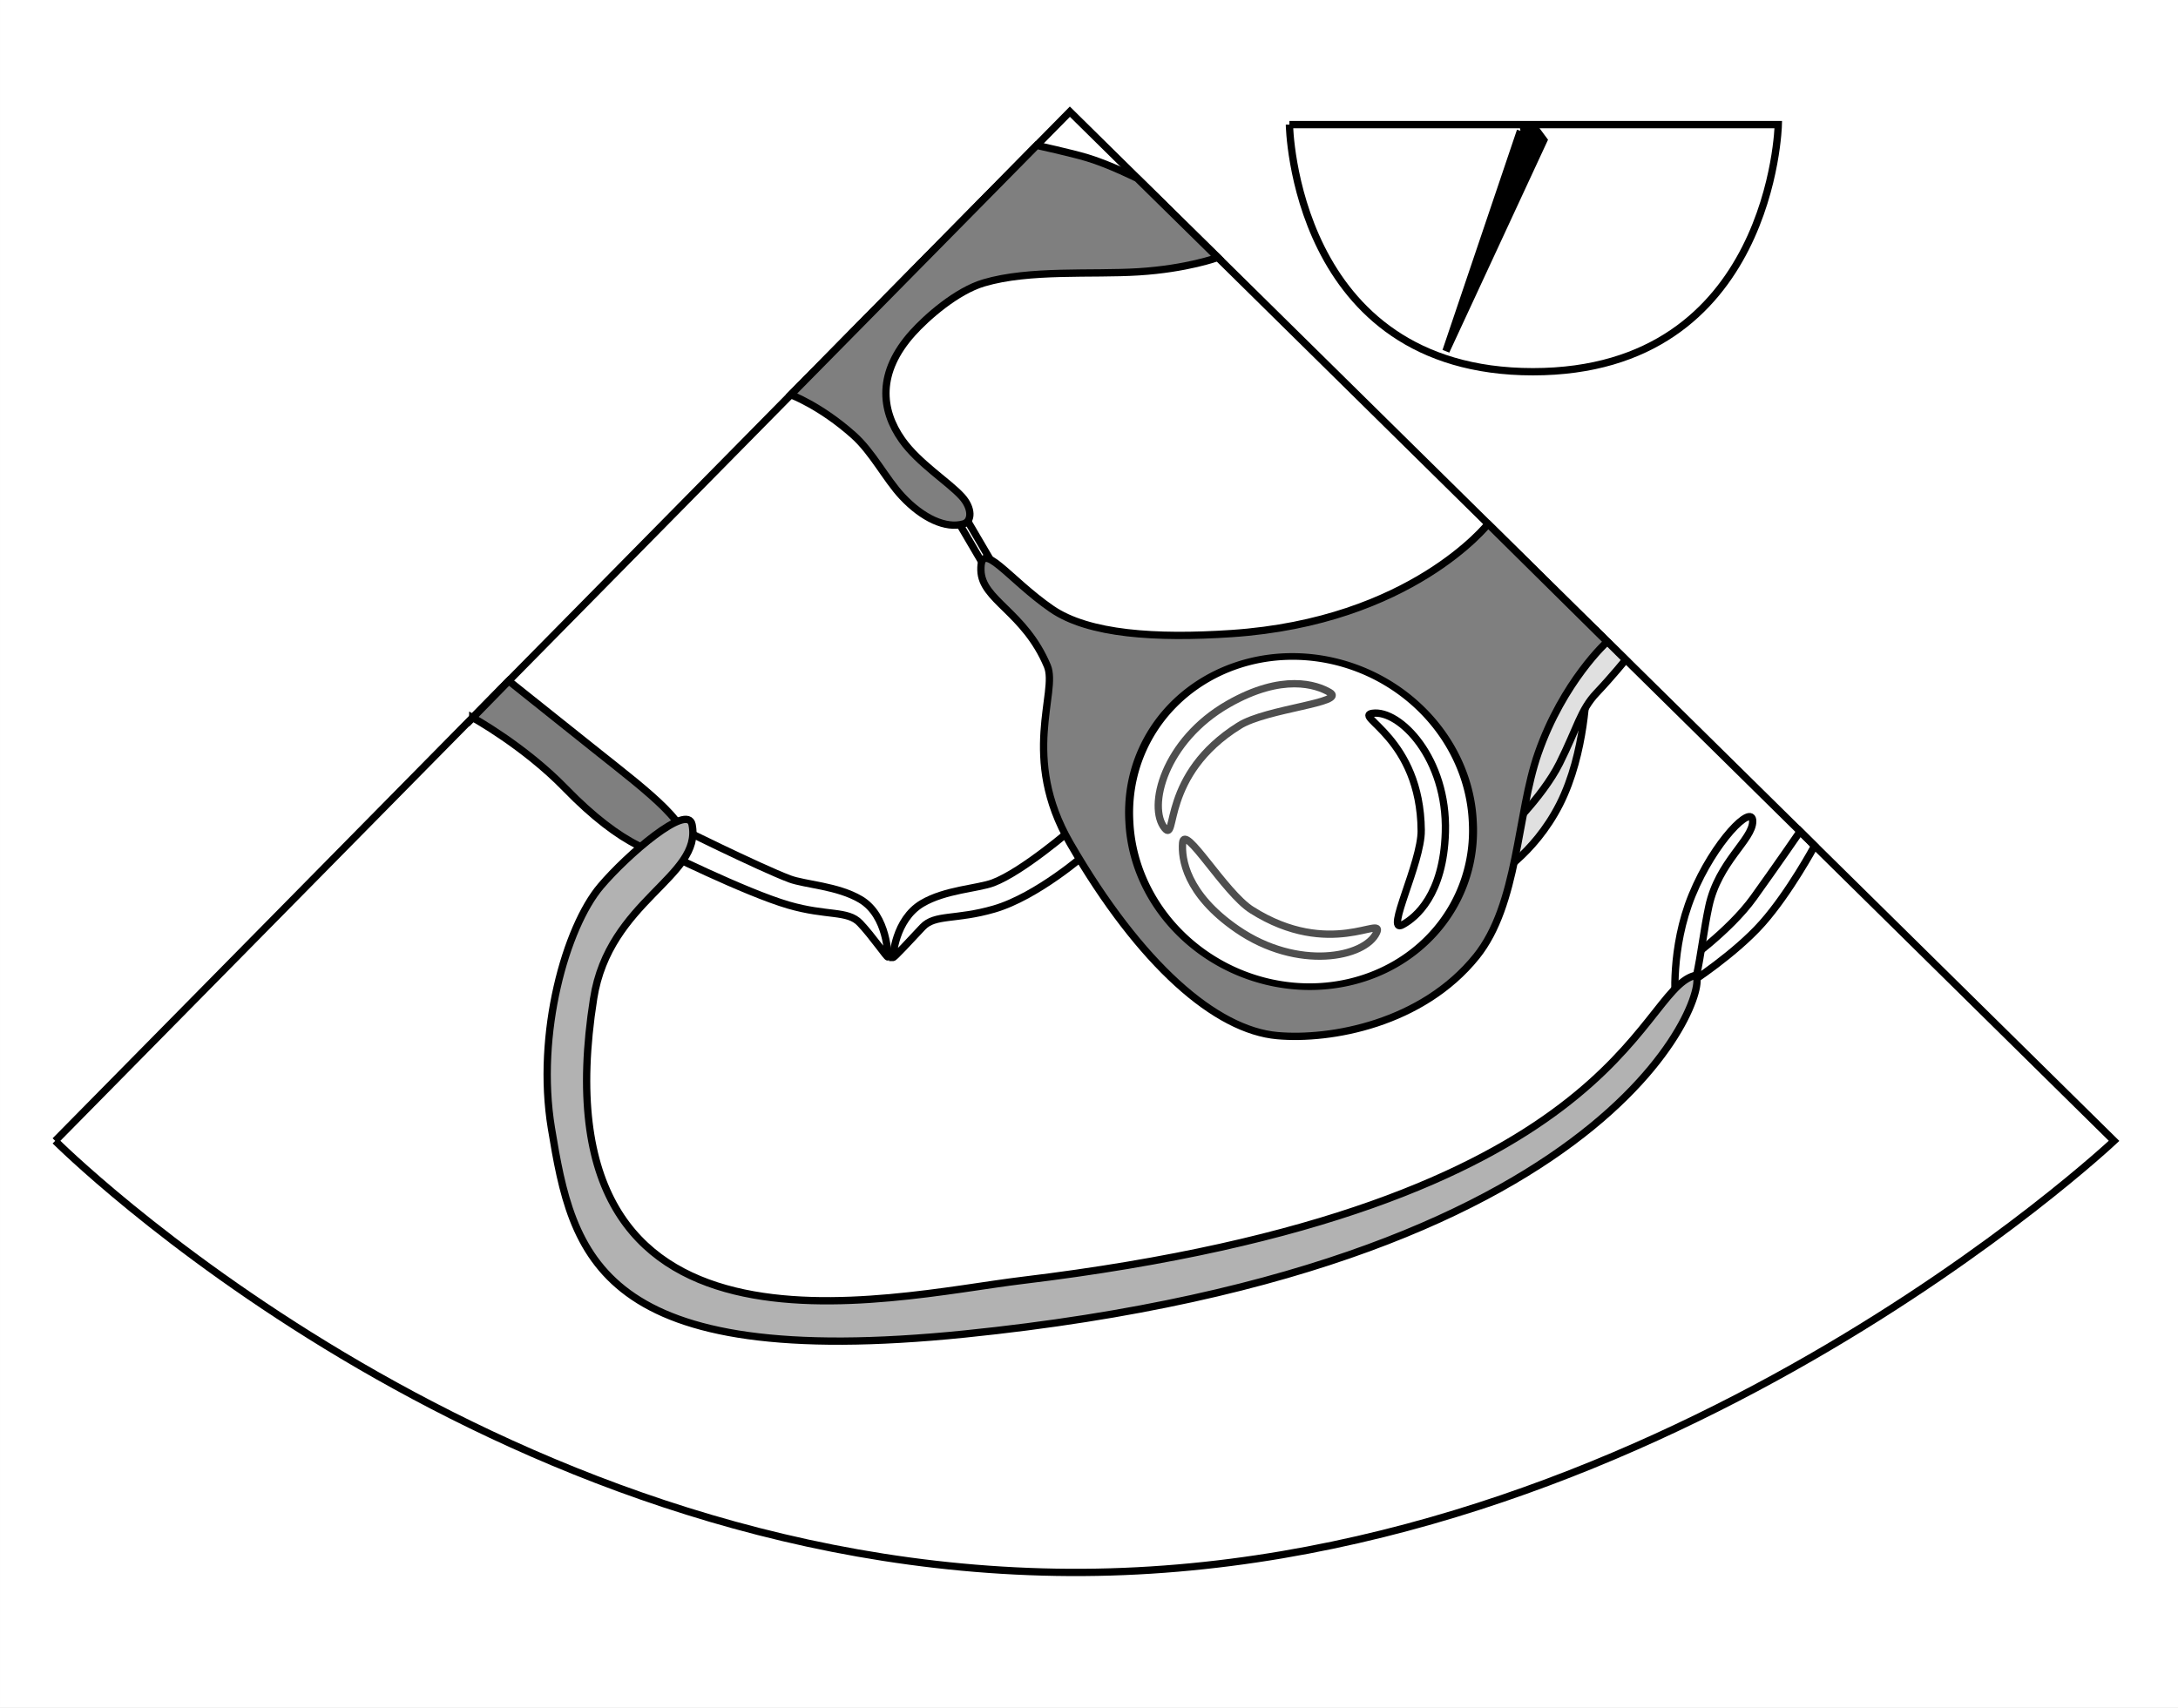 <?xml version="1.0" encoding="UTF-8" standalone="no"?>
<!-- Created with Inkscape (http://www.inkscape.org/) -->

<svg
   xmlns:dc="http://purl.org/dc/elements/1.1/"
   xmlns:cc="http://creativecommons.org/ns#"
   xmlns:rdf="http://www.w3.org/1999/02/22-rdf-syntax-ns#"
   xmlns:svg="http://www.w3.org/2000/svg"
   xmlns="http://www.w3.org/2000/svg"
   xmlns:sodipodi="http://sodipodi.sourceforge.net/DTD/sodipodi-0.dtd"
   xmlns:inkscape="http://www.inkscape.org/namespaces/inkscape"
   width="649.718"
   height="509.626"
   id="svg2"
   version="1.1"
   inkscape:version="0.47 r22583"
   sodipodi:docname="ME RV inflow-outflow - FINAL.svg"
   style="display:inline">
  <rect width="100%" height="100%" fill="#333333" stroke="none"/>
  <defs
     id="defs4">
    <inkscape:perspective
       sodipodi:type="inkscape:persp3d"
       inkscape:vp_x="0 : 526.18109 : 1"
       inkscape:vp_y="0 : 1000 : 0"
       inkscape:vp_z="744.09448 : 526.18109 : 1"
       inkscape:persp3d-origin="372.04724 : 350.78739 : 1"
       id="perspective10" />
    <inkscape:perspective
       id="perspective2824"
       inkscape:persp3d-origin="0.5 : 0.33333333 : 1"
       inkscape:vp_z="1 : 0.5 : 1"
       inkscape:vp_y="0 : 1000 : 0"
       inkscape:vp_x="0 : 0.5 : 1"
       sodipodi:type="inkscape:persp3d" />
    <inkscape:perspective
       id="perspective2841"
       inkscape:persp3d-origin="0.5 : 0.33333333 : 1"
       inkscape:vp_z="1 : 0.5 : 1"
       inkscape:vp_y="0 : 1000 : 0"
       inkscape:vp_x="0 : 0.5 : 1"
       sodipodi:type="inkscape:persp3d" />
    <inkscape:perspective
       id="perspective2842"
       inkscape:persp3d-origin="0.5 : 0.33333333 : 1"
       inkscape:vp_z="1 : 0.5 : 1"
       inkscape:vp_y="0 : 1000 : 0"
       inkscape:vp_x="0 : 0.5 : 1"
       sodipodi:type="inkscape:persp3d" />
    <inkscape:perspective
       id="perspective2841-1"
       inkscape:persp3d-origin="0.5 : 0.33333333 : 1"
       inkscape:vp_z="1 : 0.5 : 1"
       inkscape:vp_y="0 : 1000 : 0"
       inkscape:vp_x="0 : 0.5 : 1"
       sodipodi:type="inkscape:persp3d" />
    <inkscape:perspective
       id="perspective3638"
       inkscape:persp3d-origin="0.5 : 0.33333333 : 1"
       inkscape:vp_z="1 : 0.5 : 1"
       inkscape:vp_y="0 : 1000 : 0"
       inkscape:vp_x="0 : 0.5 : 1"
       sodipodi:type="inkscape:persp3d" />
    <inkscape:perspective
       id="perspective3660"
       inkscape:persp3d-origin="0.5 : 0.33333333 : 1"
       inkscape:vp_z="1 : 0.5 : 1"
       inkscape:vp_y="0 : 1000 : 0"
       inkscape:vp_x="0 : 0.5 : 1"
       sodipodi:type="inkscape:persp3d" />
    <inkscape:perspective
       id="perspective3684"
       inkscape:persp3d-origin="0.5 : 0.33333333 : 1"
       inkscape:vp_z="1 : 0.5 : 1"
       inkscape:vp_y="0 : 1000 : 0"
       inkscape:vp_x="0 : 0.5 : 1"
       sodipodi:type="inkscape:persp3d" />
    <inkscape:perspective
       id="perspective3708"
       inkscape:persp3d-origin="0.5 : 0.33333333 : 1"
       inkscape:vp_z="1 : 0.5 : 1"
       inkscape:vp_y="0 : 1000 : 0"
       inkscape:vp_x="0 : 0.5 : 1"
       sodipodi:type="inkscape:persp3d" />
  </defs>
  <sodipodi:namedview
     id="base"
     pagecolor="#ffffff"
     bordercolor="#666666"
     borderopacity="1.0"
     inkscape:pageopacity="0.0"
     inkscape:pageshadow="2"
     inkscape:zoom="0.67485266"
     inkscape:cx="319.0105"
     inkscape:cy="269.6114"
     inkscape:document-units="px"
     inkscape:current-layer="layer5"
     showgrid="false"
     showguides="false"
     inkscape:guide-bbox="true"
     inkscape:window-width="871"
     inkscape:window-height="843"
     inkscape:window-x="560"
     inkscape:window-y="2"
     inkscape:window-maximized="0">
    <sodipodi:guide
       orientation="0,1"
       position="204.669,464.125"
       id="guide2839" />
    <sodipodi:guide
       orientation="1,0"
       position="201.165,493.357"
       id="guide2849" />
    <sodipodi:guide
       orientation="1,0"
       position="199.46,463.052"
       id="guide3632" />
    <sodipodi:guide
       orientation="1,0"
       position="202.901,461.316"
       id="guide3634" />
  </sodipodi:namedview>
  <g
     inkscape:groupmode="layer"
     id="layer5"
     inkscape:label="box"
     style="display:inline"
     transform="translate(-170.318,-306.005)"
     sodipodi:insensitive="true">
    <rect
       style="fill:#ffffff;fill-opacity:1;fill-rule:evenodd;stroke:#ffffff;stroke-width:2.179px;stroke-linecap:butt;stroke-linejoin:miter;stroke-opacity:1"
       id="rect3656"
       width="647.539"
       height="507.447"
       x="171.408"
       y="307.095" />
  </g>
  <g
     inkscape:groupmode="layer"
     id="layer2"
     inkscape:label="pattern"
     transform="translate(-170.318,-306.005)"
     style="display:inline"
     sodipodi:insensitive="true">
    <path
       style="fill:none;stroke:#000000;stroke-width:2.179px;stroke-linecap:butt;stroke-linejoin:miter;stroke-opacity:1"
       d="M 186.788,646.415 489.473,339.327 800.963,646.415 c 0,0 -137.684,129.667 -311.49,128.779 C 314.567,774.299 186.788,646.415 186.788,646.415"
       id="path2841"
       sodipodi:nodetypes="ccczc" />
    <path
       style="fill:none;stroke:#000000;stroke-width:2.179px;stroke-linecap:butt;stroke-linejoin:miter;stroke-opacity:1"
       d="m 554.963,343.18 145.839,0 c 0,0 -1.679,73.745 -73.195,73.745 -71.515,0 -72.644,-73.745 -72.644,-73.745"
       id="path2851"
       sodipodi:nodetypes="cczc" />
  </g>
  <g
     inkscape:groupmode="layer"
     id="layer3"
     inkscape:label="clock"
     transform="translate(-170.318,-306.005)"
     sodipodi:insensitive="true">
    <path
       style="fill:#000000;fill-opacity:1;stroke:#000000;stroke-width:2.179px;stroke-linecap:butt;stroke-linejoin:miter;stroke-opacity:1"
       d="m 623.887,345.04 4.317,-0.796 2.648,3.574 -29.183,62.94 22.219,-65.719"
       id="path3636"
       sodipodi:nodetypes="ccccc"
       inkscape:transform-center-y="31.754949"
       inkscape:transform-center-x="11.381775" />
  </g>
  <g
     inkscape:groupmode="layer"
     id="layer4"
     inkscape:label="heart"
     style="display:inline"
     transform="translate(-170.318,-306.005)"
     sodipodi:insensitive="true">
    <path
       style="fill:none;stroke:#000000;stroke-width:2.179;stroke-linecap:butt;stroke-linejoin:miter;stroke-miterlimit:4;stroke-opacity:1;stroke-dasharray:none"
       d="m 294.509,170.478 -9.447,-16.115"
       id="path3698"
       transform="translate(170.318,306.005)" />
    <path
       style="fill:none;stroke:#000000;stroke-width:2.179;stroke-linecap:butt;stroke-linejoin:miter;stroke-miterlimit:4;stroke-opacity:1;stroke-dasharray:none;display:inline"
       d="m 466.957,475.094 -9.447,-16.115"
       id="path3698-9" />
    <path
       style="fill:#7f7f7f;fill-opacity:1;stroke:#000000;stroke-width:2.179;stroke-linecap:butt;stroke-linejoin:miter;stroke-miterlimit:4;stroke-opacity:1;stroke-dasharray:none"
       d="m 235.905,117.792 c 0,0 8.714,3.178 18.667,12.035 5.765,5.13 9.677,13.095 14.576,18.321 6.115,6.524 13.013,9.684 18.261,8.185 2.572,-0.735 2.693,-4.664 -0.491,-8.173 -3.936,-4.338 -12.913,-9.932 -17.828,-16.882 -6.392,-9.038 -7.409,-20.181 3.139,-31.918 4.156,-4.625 13.084,-12.543 21.273,-14.96 13.657,-4.03 31.972,-2.414 46.162,-3.301 14.462,-0.903 23.593,-4.27 23.593,-4.27 L 339.241,53.209 c 0,0 -8.273,-4.142 -14.92,-6.142 C 319.535,45.628 309.259,43.376 309.259,43.376 l -73.354,74.415 z"
       id="path2847"
       transform="translate(170.318,306.005)"
       sodipodi:nodetypes="cssssssssccscc" />
    <path
       style="fill:none;stroke:#000000;stroke-width:2.179;stroke-linecap:butt;stroke-linejoin:miter;stroke-miterlimit:4;stroke-opacity:1;stroke-dasharray:none;display:inline"
       d="m 435.198,591.538 c 0,0 0.012,-12.28 -8.15,-17.133 -6.853,-4.075 -16.625,-4.448 -21.148,-6.144 -8.891,-3.334 -35.094,-16.332 -35.094,-16.332 l -4.107,7.473 c 0,0 25.913,12.911 38.862,16.67 11.484,3.334 17.596,1.482 21.301,5.372 3.705,3.89 8.15,10.465 8.335,10.095 z"
       id="path3674-0"
       sodipodi:nodetypes="cssccssc" />
    <path
       style="fill:#7f7f7f;fill-opacity:1;stroke:#000000;stroke-width:2.179;stroke-linecap:butt;stroke-linejoin:miter;stroke-miterlimit:4;stroke-opacity:1;stroke-dasharray:none"
       d="m 141.031,214.149 c 0,0 15.337,8.407 27.761,21.222 16.115,16.621 29.905,22.489 34.399,17.784 5.277,-5.523 -10.316,-17.211 -24.542,-28.539 -10.708,-8.527 -26.876,-21.448 -26.876,-21.448 l -10.742,10.981 z"
       id="path2849"
       transform="translate(170.318,306.005)"
       sodipodi:nodetypes="cssscc" />
    <path
       style="fill:none;stroke:#000000;stroke-width:2.179;stroke-linecap:butt;stroke-linejoin:miter;stroke-miterlimit:4;stroke-opacity:1;stroke-dasharray:none"
       d="m 266.354,285.688 c 0,0 0.544,-11.262 8.706,-16.115 6.853,-4.075 16.625,-4.448 21.148,-6.144 8.891,-3.334 23.831,-16.332 23.831,-16.332 l 4.107,7.473 c 0,0 -14.649,12.911 -27.599,16.67 -11.484,3.334 -17.596,1.482 -21.301,5.372 -3.705,3.89 -8.706,9.447 -8.891,9.076 z"
       id="path3674"
       transform="translate(170.318,306.005)"
       sodipodi:nodetypes="cssccssc" />
    <path
       style="fill:#e0e0e0;fill-opacity:1;stroke:#000000;stroke-width:2.179;stroke-linecap:butt;stroke-linejoin:miter;stroke-miterlimit:4;stroke-opacity:1;stroke-dasharray:none"
       d="m 445.282,261.979 c 0,0 12.225,-6.668 20.004,-22.042 7.779,-15.374 7.965,-35.008 7.965,-35.008 l -21.301,20.93 -6.668,36.119 z"
       id="path3724"
       transform="translate(170.318,306.005)" />
    <path
       style="fill:#e0e0e0;fill-opacity:1;stroke:#000000;stroke-width:2.179;stroke-linecap:butt;stroke-linejoin:miter;stroke-miterlimit:4;stroke-opacity:1;stroke-dasharray:none"
       d="m 448.194,249.249 c 0,0 11.788,-11.002 17.027,-21.48 5.239,-10.478 6.287,-15.979 11.002,-20.956 4.715,-4.977 8.72,-9.954 8.72,-9.954 l -8.456,-8.382 c 0,0 -22.529,17.289 -24.101,27.243 -1.572,9.954 -4.191,33.006 -4.191,33.529 z"
       id="path3722"
       transform="translate(170.318,306.005)"
       sodipodi:nodetypes="cssccsc" />
    <path
       style="fill:#7f7f7f;fill-opacity:1;stroke:#000000;stroke-width:2.179;stroke-linecap:butt;stroke-linejoin:miter;stroke-miterlimit:4;stroke-opacity:1;stroke-dasharray:none"
       d="m 443.908,156.333 c 0,0 -22.876,29.137 -76.562,32.716 -22.488,1.499 -42.585,0.243 -53.633,-7.364 -12.786,-8.804 -21.339,-21.376 -21.096,-11.521 0.221,8.934 13.01,12.309 19.82,28.569 3.242,7.741 -8.11,27.146 6.767,52.867 21.046,36.386 43.551,55.796 61.847,57.415 15.85,1.403 43.145,-3.502 59.353,-23.621 12.521,-15.543 12.071,-42.332 18.408,-60.549 7.49,-21.53 20.616,-33.374 20.616,-33.374 l -35.52,-35.138 z"
       id="path2852"
       transform="translate(170.318,306.005)"
       sodipodi:nodetypes="csssssssscc" />
    <path
       sodipodi:type="arc"
       style="color:#000000;fill:#ffffff;fill-opacity:1;fill-rule:nonzero;stroke:#000000;stroke-width:1.54;stroke-linecap:butt;stroke-linejoin:miter;stroke-miterlimit:4;stroke-opacity:1;stroke-dasharray:none;stroke-dashoffset:0;marker:none;visibility:visible;display:inline;overflow:visible;enable-background:accumulate"
       id="path3626"
       sodipodi:cx="376.68207"
       sodipodi:cy="241.91454"
       sodipodi:rx="33.00552"
       sodipodi:ry="37.982544"
       d="m 409.688,241.915 a 33.006,37.983 0 1 1 -66.011,0 33.006,37.983 0 1 1 66.011,0 z"
       transform="matrix(1.552,0,0.067,1.29,-42.381,239.077)" />
    <path
       style="fill:none;stroke:#000000;stroke-width:2.179;stroke-linecap:butt;stroke-linejoin:miter;stroke-miterlimit:4;stroke-opacity:1;stroke-dasharray:none"
       d="m 423.964,247.808 c -0.228,-27.684 -20.384,-34.122 -14.538,-34.97 8.12,-1.179 22.397,13.49 21.742,35.494 -0.551,18.62 -8.799,25.476 -12.835,27.636 -5.332,2.853 5.711,-18.516 5.632,-28.159 z"
       id="path3628"
       transform="translate(170.318,306.005)"
       sodipodi:nodetypes="cssss" />
    <path
       style="opacity:0.692;fill:none;stroke:#000000;stroke-width:2.179;stroke-linecap:butt;stroke-linejoin:miter;stroke-miterlimit:4;stroke-opacity:1;stroke-dasharray:none;display:inline"
       d="m 543.704,577.514 c 23.381,14.826 39.722,1.385 37.264,6.756 -3.415,7.461 -23.482,11.497 -41.612,-0.989 -15.343,-10.563 -16.629,-21.212 -16.254,-25.774 0.496,-6.027 12.457,14.842 20.601,20.006 z"
       id="path3628-7"
       sodipodi:nodetypes="cssss" />
    <path
       style="opacity:0.692;fill:none;stroke:#000000;stroke-width:2.179;stroke-linecap:butt;stroke-linejoin:miter;stroke-miterlimit:4;stroke-opacity:1;stroke-dasharray:none;display:inline"
       d="m 540.031,522.501 c -23.501,14.635 -18.48,35.189 -22.253,30.644 -5.241,-6.313 -0.172,-26.145 18.943,-37.064 16.173,-9.242 26.326,-5.781 30.273,-3.464 5.215,3.062 -18.777,4.785 -26.963,9.883 z"
       id="path3628-7-4"
       sodipodi:nodetypes="cssss" />
    <path
       style="fill:none;stroke:#000000;stroke-width:2.179;stroke-linecap:butt;stroke-linejoin:miter;stroke-miterlimit:4;stroke-opacity:1;stroke-dasharray:none"
       d="m 501.893,287.756 c 0,0 13.883,-9.692 21.218,-19.908 7.335,-10.216 13.883,-19.777 13.883,-19.777 l 4.322,4.322 c 0,0 -7.466,13.883 -15.586,23.051 -8.12,9.168 -21.48,17.812 -21.48,17.812 l -2.358,-5.501 z"
       id="path3730"
       transform="translate(170.318,306.005)"
       sodipodi:nodetypes="csccscc" />
    <path
       style="fill:#ffffff;fill-opacity:1;stroke:#000000;stroke-width:2.179;stroke-linecap:butt;stroke-linejoin:miter;stroke-miterlimit:4;stroke-opacity:1;stroke-dasharray:none"
       d="m 499.798,299.019 c 0,0 -1.572,-15.979 4.977,-31.958 6.549,-15.979 18.074,-27.505 18.074,-22.004 0,5.501 -10.216,12.05 -13.097,25.409 -2.881,13.359 -3.667,32.482 -9.954,28.552 z"
       id="path3728"
       transform="translate(170.318,306.005)"
       sodipodi:nodetypes="csssc" />
    <path
       style="fill:#b2b2b2;fill-opacity:1;stroke:#000000;stroke-width:2.179;stroke-linecap:butt;stroke-linejoin:miter;stroke-miterlimit:4;stroke-opacity:1;stroke-dasharray:none"
       d="m 177.077,297.972 c 4.614,-29.327 32.488,-36.303 29.375,-51.932 -1.297,-6.51 -19.259,8.929 -27.279,18.403 -10.332,12.204 -19.344,43.891 -14.688,72.168 6.277,38.117 13.684,72.603 123.396,61.425 202.541,-20.636 223.473,-108.637 217.515,-106.912 -17.228,4.988 -21.757,69.373 -200.488,90.933 -40.051,4.831 -146.021,31.541 -127.831,-84.085 z"
       id="path3726"
       transform="translate(170.318,306.005)"
       sodipodi:nodetypes="csssssss" />
  </g>
</svg>
